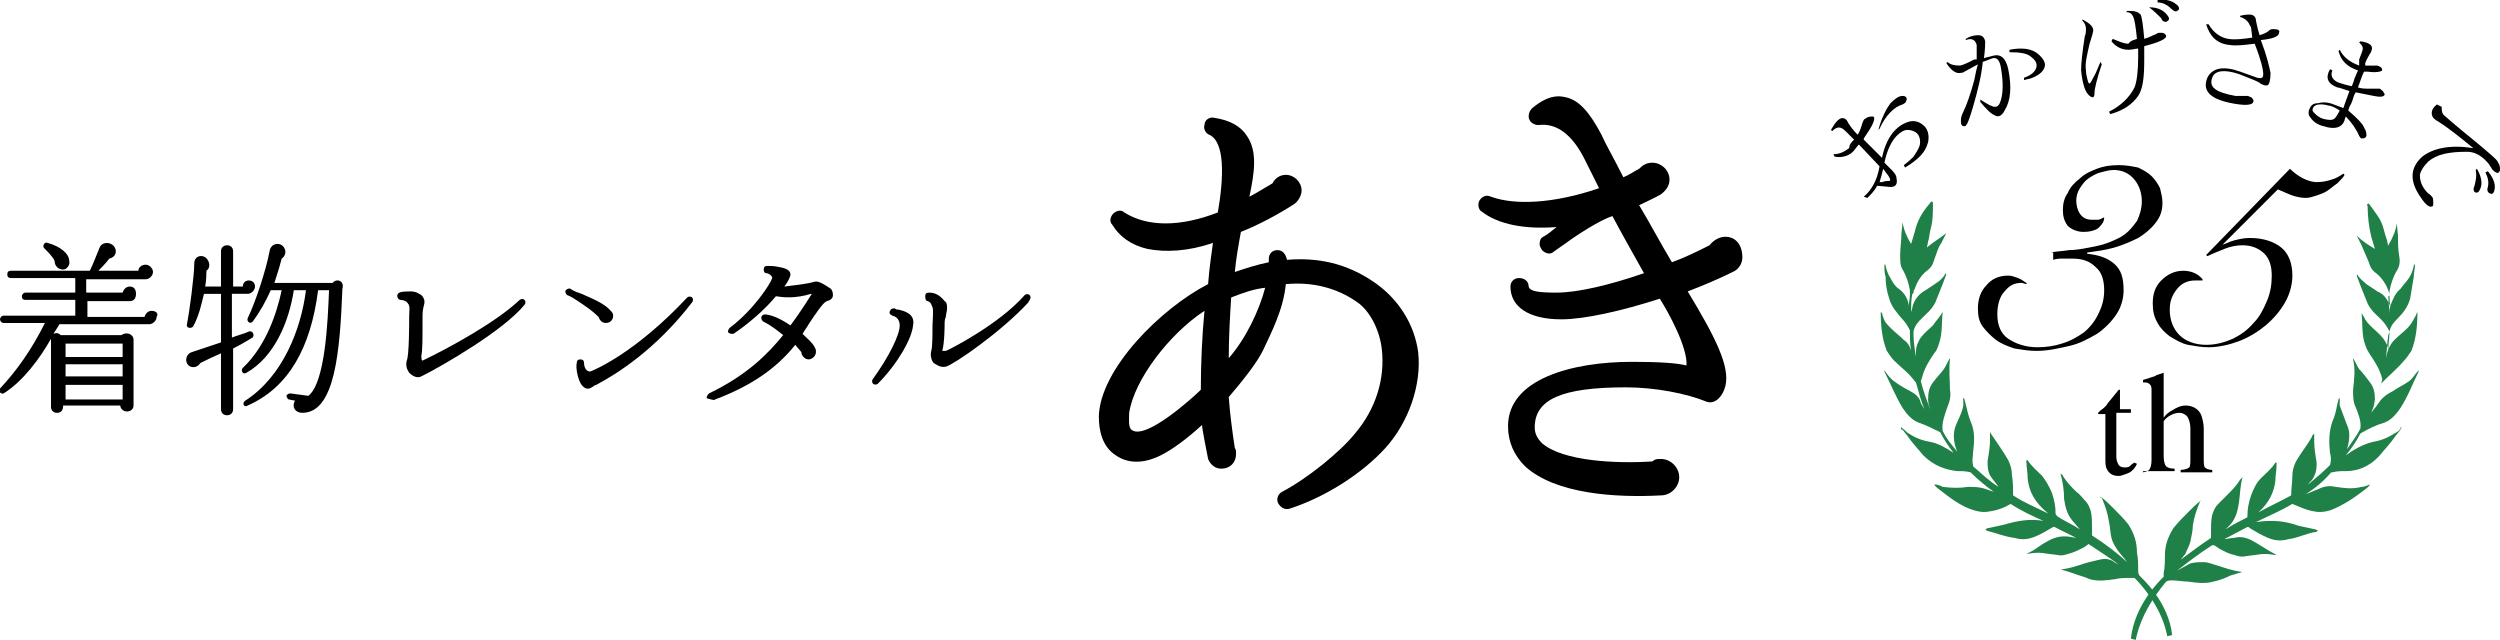 <?xml version="1.0" encoding="utf-8"?>
<!-- Generator: Adobe Illustrator 27.2.0, SVG Export Plug-In . SVG Version: 6.00 Build 0)  -->
<svg version="1.1" id="レイヤー_1" xmlns="http://www.w3.org/2000/svg" xmlns:xlink="http://www.w3.org/1999/xlink" x="0px"
	 y="0px" width="205.9px" height="52.7px" viewBox="0 0 205.9 52.7" style="enable-background:new 0 0 205.9 52.7;"
	 xml:space="preserve">
<style type="text/css">
	.st0{fill:#1F8048;}
</style>
<path class="st0" d="M157.3,32.2c-0.4-0.2-0.9-0.5-1.3-0.8c-0.3-0.2-0.6-0.6-0.8-0.9l0,0v0.1c0.5,1,0.9,2,1.5,3
	c0.4,0.6,0.8,1,1.3,1.2c0.6,0.2,1.2,0.5,1.8,0.8c0.3,0.6,0.7,1.2,1.1,1.7c-0.6-0.4-1.3-0.8-1.9-0.9c-0.6-0.1-1.2-0.3-1.8-0.7
	c-0.2-0.1-0.3-0.3-0.5-0.4c-0.1-0.1-0.1-0.2-0.1-0.1c-0.1,0.1,0,0.2,0.1,0.2l0.4,0.5c0.4,0.6,0.9,1.1,1.3,1.6
	c0.9,0.9,1.9,1.2,2.8,1.3c0.4,0,0.7,0,1.1,0.1c0.6,0.6,1.2,1.1,1.9,1.6l-0.6-0.2c-0.5-0.2-1-0.2-1.5-0.2c-0.7,0.1-1.3,0.1-2.1,0
	c-0.2-0.1-0.4-0.2-0.7-0.2c0.1,0.2,0.3,0.3,0.4,0.4c0.9,0.7,1.8,1.4,2.8,1.7c0.6,0.2,1,0.2,1.5,0.1c0.6-0.1,1.1-0.3,1.6-0.6
	c0.9,0.6,1.8,1,2.7,1.4c-1.1-0.2-2.2,0-3.2,0.3c-0.4,0.1-0.9,0.2-1.4,0.3l-0.2,0.1c0,0,0.1,0,0.1,0.1c0.8,0.2,1.5,0.5,2.3,0.6
	c0.7,0.2,1.2,0.1,1.7-0.1c0.5-0.2,1-0.5,1.5-0.8h0.1c0.6,0.3,1.2,0.6,1.8,0.9l-0.6-0.1c-0.7-0.1-1.3,0.1-1.8,0.4
	c-0.6,0.3-1.1,0.8-1.7,1l0,0h0.2c0.5-0.1,1-0.1,1.5,0l0.8,0.1c0.4,0.1,0.7,0,1-0.1c0.4-0.1,0.8-0.3,1.2-0.5l0.3-0.2l0.1-0.1
	c0.9,0.6,1.7,1.1,2.5,1.7c-0.2-0.1-0.4-0.2-0.5-0.3c-0.4-0.2-0.7-0.2-1.1-0.1c-0.4,0.1-0.9,0.2-1.2,0.3c-0.6,0.2-1.2,0.4-1.9,0.5
	h-0.1c0.4,0.1,0.7,0.2,1,0.3c0.5,0.2,1,0.3,1.4,0.5c0.7,0.2,1.4,0.1,2.1,0c0.4-0.1,0.8-0.1,1.3-0.1h0.3c0.3,0.3,2.2,2.2,2.7,4.8
	l0.4-0.1c-0.3-2.7-2.4-4.6-2.7-4.9c-0.1-0.2-0.1-0.3-0.1-0.5c0-0.5,0-0.9-0.1-1.4c0-0.8-0.2-1.5-0.7-2.3c-0.4-0.5-0.8-0.9-1.3-1.4
	c-0.3-0.3-0.6-0.6-1-0.9c0,0.1,0,0.1,0.1,0.1c0.3,0.7,0.5,1.3,0.6,2c0.1,0.4,0.1,0.9,0.2,1.3c0.1,0.4,0.3,0.7,0.5,1s0.5,0.6,0.8,1
	c-0.9-0.8-1.8-1.5-2.9-2.2c0-0.1,0-0.2,0-0.3v-0.4c0-0.4,0-0.9-0.1-1.3c-0.1-0.3-0.2-0.6-0.5-0.9c-0.2-0.2-0.4-0.5-0.7-0.7
	c-0.4-0.4-0.8-0.8-1.1-1.3c0-0.1-0.1-0.1-0.2-0.2l0,0c0.2,0.7,0.3,1.4,0.3,2.1c0.1,0.6,0.2,1.2,0.7,1.8l0.6,0.7
	c-0.6-0.4-1.3-0.7-1.9-1.1c0-0.1-0.1-0.1-0.1-0.2c0-0.6-0.1-1.1-0.3-1.7c-0.2-0.5-0.5-1-0.8-1.4c-0.4-0.4-0.9-0.8-1.2-1.3
	c0,0,0,0-0.1,0v0.2c0,0.4,0.1,0.8,0.1,1.3c0.1,1.1,0.6,2,1.7,2.9l0,0c-1-0.5-2-0.9-2.9-1.5c0-0.6,0-1.1-0.1-1.7
	c0-0.4-0.1-0.8-0.3-1.2c-0.4-0.7-0.9-1.4-1.3-2c-0.1-0.1-0.1-0.2-0.2-0.3c0,0.2,0,0.4,0,0.6c0,0.6-0.1,1.2-0.2,1.8
	c0,0.4,0,0.9,0.3,1.3c0.2,0.3,0.4,0.5,0.6,0.8c-0.8-0.5-1.4-1.1-2.1-1.7v-0.1c-0.1-0.4,0-0.7,0-1c0.1-0.9,0.2-1.7-0.2-2.6
	c-0.2-0.5-0.3-1-0.4-1.4l-0.1-0.4c0,0,0-0.1-0.1-0.1s0,0.1,0,0.1c0,0.2,0,0.3,0,0.5c-0.1,0.6-0.4,1.1-0.6,1.6
	c-0.3,0.7-0.2,1.5,0.1,2.2c-0.5-0.6-0.9-1.1-1.2-1.7c-0.1-0.7,0.2-1.4,0.4-2c0.2-0.5,0.3-0.9,0.2-1.4c0-0.8-0.1-1.7,0-2.5v-0.1l0,0
	c-0.2,0.3-0.3,0.6-0.5,0.9c-0.3,0.4-0.6,0.7-0.9,1.1c-0.3,0.4-0.4,0.8-0.4,1.4c0,0.3,0.1,0.6,0.2,0.9c-0.3-0.8-0.6-1.6-0.8-2.4
	l0.1-0.3c0.2-0.8,0.6-1.4,1-2c0.2-0.2,0.3-0.5,0.4-0.8c0.3-0.9,0.2-1.7,0.3-2.6c-0.1,0.1-0.1,0.2-0.2,0.3c-0.2,0.3-0.4,0.5-0.6,0.8
	c-0.3,0.3-0.7,0.6-1,1c-0.2,0.3-0.4,0.7-0.4,1.2v0.4c-0.1-0.6-0.2-1.3-0.2-1.8l0,0v-0.3c0.1-0.5,0.4-0.8,0.7-1.1
	c0.4-0.4,0.8-0.7,1.1-1.3c0.2-0.5,0.4-1,0.6-1.5l0.3-0.8l-0.1-0.1v0.1c-0.2,0.3-0.4,0.5-0.7,0.7s-0.6,0.4-0.9,0.6
	c-0.4,0.2-0.8,0.6-1,1.1c-0.1,0.2-0.1,0.5-0.2,0.7c0-0.5,0-1,0.1-1.5c0.1,0,0.1-0.1,0.1-0.1c0-0.1,0-0.2,0.1-0.3
	c0.2-0.6,0.5-1.1,1-1.5c0.3-0.2,0.5-0.5,0.6-0.9c0.2-0.5,0.3-1,0.6-1.4l0.4-0.8l0,0c-0.5,0.4-1,0.7-1.5,1.1l-0.1,0.1l0.1-0.5
	c0.1-0.3,0.1-0.6,0.2-1c0.2-0.7,0.2-1.4,0.2-2.1c0-0.1,0-0.2-0.1-0.2s-0.1,0.1-0.2,0.2c-0.6,0.7-1,1.4-1.2,2.3
	c-0.1,0.3-0.2,0.7-0.3,1l0,0c-0.3-0.5-0.6-1.1-0.7-1.8l0,0l-0.1,1c0,0.6-0.1,1.1-0.1,1.7c0,0.5,0,0.9,0.2,1.2
	c0.3,0.5,0.5,1.1,0.6,1.7c0,0.1,0,0.2,0,0.3v0.1c0,0.3-0.1,0.7-0.1,1v-0.2c-0.1-0.6-0.4-1-0.8-1.3c-0.3-0.2-0.5-0.5-0.7-0.9
	c-0.2-0.3-0.3-0.6-0.4-1v-0.1h-0.1c0,0.3,0,0.7,0.1,1c0,0.6,0.1,1.2,0.3,1.8c0.2,0.7,0.6,1.1,1,1.6c0.3,0.3,0.5,0.6,0.7,1
	c0,0.5,0,1.1,0.1,1.7c-0.1-0.4-0.3-0.7-0.6-0.9c-0.4-0.4-0.7-0.6-1.1-1c-0.3-0.3-0.5-0.5-0.6-0.9c-0.1-0.1,0-0.3-0.2-0.4
	c0,1.1,0.1,2.2,0.5,3.2c0.2,0.3,0.4,0.6,0.6,0.8c0.6,0.6,1.2,1,1.7,1.7l0.1,0.1c0.2,0.7,0.4,1.5,0.7,2.2l-0.3-0.5
	C158.1,32.7,157.7,32.4,157.3,32.2z"/>
<path class="st0" d="M180.4,44.6c0.1-0.5,0.2-0.9,0.2-1.3c0.1-0.7,0.3-1.3,0.6-2c0,0,0-0.1,0.1-0.1c-0.4,0.3-0.7,0.6-1,0.9
	c-0.4,0.4-0.9,0.9-1.3,1.4c-0.5,0.8-0.7,1.5-0.7,2.3c0,0.5,0,0.9-0.1,1.4v0.3c-0.3,0.3-2.4,2.3-2.7,5.1l0.4,0.1
	c0.5-2.5,2.2-4.4,2.5-4.8c0.2-0.1,0.3-0.1,0.5-0.1c0.4,0,0.9,0.1,1.3,0.1c0.7,0.1,1.4,0.2,2.1,0c0.5-0.1,1-0.3,1.4-0.5
	c0.3-0.1,0.7-0.2,1-0.3c-0.1,0-0.1,0-0.1,0c-0.7-0.1-1.3-0.3-1.9-0.5c-0.4-0.1-0.8-0.3-1.2-0.3s-0.7,0-1.1,0.1
	c-0.4,0.2-0.7,0.4-1.1,0.6c0.9-0.7,1.8-1.4,2.9-2.1c0.1,0,0.2,0,0.3,0.1l0.3,0.2c0.4,0.2,0.7,0.4,1.2,0.5c0.3,0.1,0.6,0.2,1,0.1
	l0.8-0.1c0.5-0.1,1-0.1,1.5,0h0.2l0,0c-0.6-0.3-1.2-0.7-1.7-1s-1.1-0.6-1.8-0.4c-0.3,0-0.6,0.1-0.8,0.1c0.6-0.3,1.3-0.7,1.9-1
	c0.1,0,0.1,0,0.2,0.1c0.5,0.3,1,0.6,1.5,0.8s1,0.3,1.7,0.1c0.8-0.1,1.5-0.5,2.3-0.6c0,0,0,0,0.1-0.1l-0.2-0.1
	c-0.5-0.1-0.9-0.2-1.4-0.3c-1.1-0.4-2.2-0.5-3.5-0.3l0,0c1-0.5,2-0.9,3-1.5c0.5,0.2,1.1,0.5,1.7,0.6c0.4,0.1,0.9,0.1,1.5-0.1
	c1-0.4,1.9-1,2.8-1.7c0.1-0.1,0.3-0.2,0.4-0.4c-0.3,0.1-0.5,0.2-0.7,0.2c-0.8,0.2-1.4,0.1-2.1,0c-0.5-0.1-0.9-0.1-1.5,0.2
	c-0.3,0.1-0.7,0.3-1,0.4c0.8-0.5,1.5-1.1,2.1-1.8h0.1c0.4-0.1,0.7-0.1,1.1-0.1c0.9,0,1.9-0.3,2.8-1.3c0.4-0.5,0.9-1,1.3-1.6l0.4-0.5
	c0-0.1,0.1-0.2,0.1-0.2c-0.1-0.1-0.1,0.1-0.1,0.1c-0.1,0.2-0.3,0.3-0.5,0.4c-0.6,0.4-1.2,0.6-1.8,0.7c-0.8,0.2-1.5,0.6-2.2,1.1
	c0.5-0.6,0.9-1.2,1.2-1.8c0.7-0.4,1.3-0.7,2-0.9c0.5-0.2,0.9-0.6,1.3-1.2c0.6-0.9,1-2,1.5-3v-0.1l0,0c-0.3,0.3-0.5,0.7-0.8,0.9
	c-0.4,0.3-0.9,0.5-1.3,0.8c-0.4,0.2-0.9,0.5-1.2,1c-0.2,0.3-0.4,0.5-0.6,0.8c0.3-0.8,0.6-1.6,0.8-2.4l0.2-0.2
	c0.6-0.6,1.2-1.1,1.7-1.7c0.2-0.2,0.4-0.5,0.6-0.8c0.4-1,0.5-2.1,0.5-3.2c-0.1,0.1-0.1,0.3-0.2,0.4c-0.2,0.4-0.4,0.7-0.6,0.9
	c-0.4,0.4-0.7,0.6-1.1,1c-0.3,0.3-0.5,0.7-0.6,1.1l-0.1,0.4c0.1-0.6,0.1-1.3,0.2-1.9l0,0l0.1-0.3c0.1-0.5,0.4-0.8,0.7-1.1
	c0.4-0.4,0.8-0.9,1-1.6c0.1-0.6,0.2-1.2,0.3-1.8c0-0.3,0.1-0.7,0.1-1h-0.1v0.1c-0.1,0.4-0.2,0.7-0.4,1s-0.5,0.6-0.7,0.9
	c-0.4,0.3-0.6,0.8-0.8,1.3c-0.1,0.3-0.1,0.5-0.1,0.8c0-0.5-0.1-1.1-0.1-1.5c0.1,0,0.1-0.1,0.1-0.1c0-0.1,0-0.2,0-0.3
	c0.1-0.6,0.3-1.2,0.6-1.7c0.2-0.3,0.3-0.7,0.2-1.2c-0.1-0.6-0.1-1.1-0.1-1.7l-0.1-1l0,0c-0.1,0.7-0.4,1.3-0.7,1.8v0.1l-0.1-0.5
	c-0.1-0.3-0.2-0.6-0.3-1c-0.2-0.8-0.7-1.3-1.1-1.9c-0.1-0.1-0.1-0.2-0.2-0.1c-0.1,0,0,0.2,0,0.2c0,0.8,0.1,1.7,0.3,2.5l0.3,1l0,0
	c-0.5-0.3-1-0.6-1.5-1.1l0,0l0.4,0.8c0.2,0.5,0.4,0.9,0.6,1.4c0.1,0.4,0.3,0.7,0.6,0.9c0.5,0.4,0.8,0.9,1,1.4c0,0.1,0.1,0.2,0.1,0.3
	v0.1c0,0.3,0,0.7,0.1,1l-0.1-0.2c-0.2-0.5-0.5-0.9-1-1.1c-0.3-0.2-0.6-0.4-0.9-0.6c-0.2-0.2-0.5-0.4-0.7-0.7v-0.1l-0.1,0.1l0.3,0.8
	c0.2,0.5,0.4,1,0.6,1.5c0.3,0.6,0.7,0.9,1.1,1.3c0.3,0.3,0.5,0.6,0.7,1c0,0.5-0.1,1.1-0.1,1.6c0-0.4-0.2-0.7-0.4-1
	c-0.3-0.4-0.7-0.7-1-1c-0.2-0.2-0.5-0.5-0.6-0.8c-0.1-0.1-0.1-0.2-0.2-0.3c0.1,0.9,0,1.8,0.3,2.6c0.1,0.3,0.2,0.5,0.4,0.8
	c0.4,0.6,0.8,1.2,1,2v0.1c-0.2,0.7-0.4,1.4-0.7,2.1l0.1-0.5c0-0.6-0.1-1-0.4-1.4c-0.3-0.4-0.6-0.8-0.9-1.1c-0.2-0.3-0.3-0.6-0.5-0.9
	l0,0v0.1c0.2,0.8,0.1,1.6,0,2.5c0,0.5,0,1,0.2,1.4c0.2,0.5,0.5,1.2,0.4,1.8c-0.3,0.6-0.7,1.1-1.1,1.7c0.2-0.7,0.3-1.4,0-2
	c-0.2-0.5-0.4-1.1-0.6-1.6c0-0.2,0-0.3,0-0.5c0-0.1,0-0.1,0-0.1c-0.1,0-0.1,0.1-0.1,0.1l-0.1,0.4c-0.1,0.5-0.2,1-0.4,1.4
	c-0.3,0.9-0.3,1.7-0.2,2.6c0.1,0.3,0.1,0.7,0,1c-0.6,0.6-1.2,1.1-1.8,1.6c0.1-0.2,0.3-0.3,0.4-0.5c0.3-0.5,0.3-0.9,0.3-1.3
	c-0.1-0.6-0.2-1.2-0.2-1.8c0-0.2,0-0.4,0-0.6c-0.1,0.1-0.2,0.2-0.2,0.3c-0.4,0.7-0.9,1.3-1.3,2c-0.2,0.4-0.3,0.8-0.3,1.2
	c0,0.5-0.1,1.1-0.1,1.6c-0.9,0.5-1.8,0.9-2.7,1.4c0.9-0.8,1.3-1.7,1.4-2.6c0-0.4,0.1-0.9,0.1-1.3v-0.2h-0.1
	c-0.3,0.5-0.8,0.9-1.2,1.3c-0.4,0.4-0.6,0.9-0.8,1.4c-0.2,0.6-0.3,1.1-0.3,1.7v0.1c-0.6,0.3-1.2,0.6-1.8,1l0.4-0.4
	c0.5-0.6,0.6-1.2,0.7-1.8c0.1-0.7,0.1-1.4,0.3-2.1l0,0c-0.1,0.1-0.1,0.1-0.2,0.2c-0.3,0.5-0.7,0.9-1.1,1.3c-0.2,0.2-0.4,0.4-0.7,0.7
	s-0.4,0.6-0.5,0.9c-0.1,0.4-0.1,0.9-0.1,1.3v0.4v0.2c-0.9,0.6-1.7,1.2-2.5,1.8l0.4-0.5C180.1,45.3,180.3,45,180.4,44.6z"/>
<path d="M168.9,20.8c0.4-0.1,0.9-0.1,1.5-0.2c0.5,0,1.1-0.1,1.6-0.2s1.1-0.2,1.6-0.4c0.5-0.2,1-0.4,1.4-0.7c0.4-0.3,0.7-0.7,1-1.1
	c0.2-0.4,0.4-1,0.4-1.6c0-0.7-0.2-1.3-0.6-1.8c-0.4-0.5-1-0.8-1.7-0.8c-0.4,0-0.7,0.1-1.1,0.2c-0.4,0.1-0.7,0.3-1,0.5
	s-0.5,0.5-0.7,0.8s-0.3,0.7-0.3,1c0,0.4,0.1,0.8,0.3,1.1c0.2,0.3,0.5,0.5,1,0.5c0.2,0,0.4,0,0.5,0s0.3-0.1,0.5-0.2
	c0,0.4-0.2,0.6-0.5,0.9c-0.3,0.2-0.7,0.3-1.2,0.3s-1-0.2-1.3-0.5c-0.3-0.4-0.4-0.8-0.4-1.3s0.1-1,0.4-1.4c0.2-0.5,0.6-0.9,1-1.2
	c0.4-0.4,0.9-0.6,1.4-0.8s1.1-0.3,1.8-0.3c0.6,0,1.1,0.1,1.6,0.2c0.4,0.2,0.8,0.4,1.1,0.7s0.5,0.6,0.7,1c0.1,0.4,0.2,0.8,0.2,1.2
	c0,0.7-0.2,1.2-0.6,1.7c-0.4,0.5-0.9,0.9-1.4,1.2c-0.6,0.3-1.3,0.6-2,0.8c-0.7,0.2-1.5,0.3-2.2,0.4v0.1c0.9,0.1,1.6,0.3,2.2,0.8
	c0.6,0.5,0.8,1.2,0.8,2.2c0,0.7-0.2,1.4-0.6,2c-0.4,0.6-1,1.2-1.6,1.6c-0.7,0.4-1.4,0.8-2.3,1c-0.9,0.2-1.7,0.4-2.7,0.4
	c-0.6,0-1.2-0.1-1.8-0.2c-0.6-0.2-1.1-0.4-1.5-0.7c-0.4-0.3-0.8-0.7-1.1-1.1s-0.4-0.9-0.4-1.5c0-0.7,0.2-1.4,0.7-1.9
	c0.4-0.5,1-0.8,1.8-0.8c0.3,0,0.5,0.1,0.8,0.2s0.5,0.3,0.7,0.4v0.1c-0.1,0-0.3-0.1-0.4-0.1c-0.6,0-1,0.2-1.4,0.7
	c-0.4,0.4-0.6,1.1-0.6,1.9c0,0.9,0.3,1.6,0.9,2c0.6,0.4,1.4,0.7,2.4,0.7c0.7,0,1.4-0.1,2-0.3c0.7-0.2,1.2-0.5,1.8-0.9
	c0.5-0.4,0.9-0.9,1.2-1.5s0.5-1.2,0.5-2s-0.2-1.5-0.7-1.9c-0.5-0.5-1.1-0.7-1.9-0.7c-0.3,0-0.5,0-0.8,0s-0.5,0-0.8,0.1v-0.6
	C169.1,20.8,168.9,20.8,168.9,20.8z"/>
<path d="M175.5,33.6V34h-1.2v3.4c0,0.3,0,0.5,0.1,0.7c0.1,0.3,0.3,0.4,0.6,0.4c0.1,0,0.3,0,0.4-0.1c0.1-0.1,0.2-0.2,0.4-0.3l0.2,0.1
	l-0.1,0.2c-0.2,0.3-0.4,0.5-0.7,0.6s-0.5,0.2-0.7,0.2c-0.5,0-0.8-0.2-1-0.6c-0.1-0.2-0.1-0.5-0.1-0.9v-3.6h-0.6l0,0l0,0V34
	c0,0,0.1-0.1,0.2-0.2c0.3-0.2,0.5-0.4,0.6-0.6c0.1-0.1,0.4-0.5,0.9-1.1c0.1,0,0.1,0,0.1,0s0,0,0,0.1v1.5h0.9L175.5,33.6L175.5,33.6z
	"/>
<path d="M176.4,38.9c0.3,0,0.5-0.1,0.6-0.2c0.1-0.1,0.2-0.4,0.2-0.8v-5.7c0-0.2,0-0.4-0.1-0.5s-0.2-0.2-0.4-0.2h-0.1h-0.1v-0.2
	c0.2-0.1,0.4-0.1,0.6-0.2c0.3-0.1,0.4-0.1,0.5-0.2l0.6-0.2l0,0v3.7c0.2-0.3,0.5-0.5,0.7-0.6c0.3-0.2,0.7-0.4,1.1-0.4
	c0.6,0,1.1,0.3,1.3,0.8c0.1,0.3,0.2,0.7,0.2,1.1v2.4c0,0.4,0,0.7,0.1,0.8s0.3,0.2,0.6,0.2v0.2h-2.6v-0.2c0.3,0,0.6-0.1,0.7-0.2
	c0.1-0.1,0.1-0.4,0.1-0.8v-2.4c0-0.4-0.1-0.7-0.2-0.9c-0.1-0.2-0.4-0.4-0.7-0.4s-0.6,0.1-0.9,0.3s-0.4,0.4-0.4,0.4v2.9
	c0,0.4,0.1,0.7,0.2,0.8c0.1,0.1,0.3,0.2,0.7,0.2v0.2h-2.6v0.1C176.5,38.9,176.4,38.9,176.4,38.9z"/>
<path d="M152.7,11.5l-0.7-0.7c-0.4-0.4-0.7-0.4-1.1,0l-0.1-0.1c0.5-0.9,0.9-1.2,1.3-0.8c0,0.1,0.1,0.1,0.1,0.2
	c0.2,0.3,0.4,0.6,0.8,1c0.2-0.3,0.3-0.7,0.4-1c0.1-0.2,0.1-0.3,0.2-0.3c0.1-0.1,0.3-0.2,0.5-0.2c0.1,0,0.1,0,0.2,0
	c0.2,0.2-0.1,0.8-0.8,1.8v0.1L155,13c0.2-1,0.6-1.8,1.1-2.3c0.4-0.4,0.8-0.6,1.2-0.7c0.5-0.1,0.9,0.1,1.2,0.4
	c0.3,0.3,0.4,0.8,0.3,1.3c-0.1,0.4-0.3,0.8-0.7,1.2c-0.3,0.3-0.7,0.6-1.2,0.9l-0.1-0.2c0.4-0.3,0.6-0.5,0.8-0.7
	c0.2-0.3,0.4-0.6,0.5-0.9c0.1-0.4,0-0.8-0.2-1s-0.5-0.3-0.8-0.3s-0.6,0.2-0.9,0.5c-0.4,0.4-0.8,1.2-1,2.2l0.6,0.6
	c0.3,0.3,0.4,0.5,0.4,0.7c0.1,0.5-0.1,0.7-0.5,0.7l-1.1-0.1c-0.2,0.4-0.5,0.7-0.8,1l-0.3-0.1c0.6-0.5,1.1-1.3,1.3-2.5l-1.7-1.8
	c-0.2,0.2-0.3,0.4-0.5,0.6c-0.4,0.4-1,0.5-1.5,0.4l-0.1-0.2c0.5,0,0.9-0.2,1.3-0.5C152.3,11.9,152.5,11.7,152.7,11.5z M155,15
	c0.3-0.1,0.4-0.1,0.6-0.1c0.1,0,0.1-0.1,0-0.3s-0.3-0.4-0.5-0.7c-0.1,0.4-0.2,0.8-0.3,1.1H155z M154.7,10.7c0.3-1.1,0.7-1.8,1-2.2
	c0.4-0.4,0.7-0.6,1-0.6s0.4,0.2,0.3,0.4c0,0.1-0.1,0.2-0.3,0.3c-0.7,0.2-1.4,0.9-1.9,2L154.7,10.7z"/>
<path d="M162.8,4.9c0-0.5,0-0.9,0-1.2c-0.1-0.4-0.4-0.6-0.9-0.4V3.2c0.3-0.2,0.7-0.3,1-0.3s0.5,0.1,0.6,0.5c0,0.2,0,0.6-0.1,1.4
	c0.2-0.1,0.4-0.1,0.7-0.2c0.7-0.2,1.1,0.2,1.3,1.1c0.3,1.5,0.2,2.6-0.3,3.4c-0.2,0.4-0.5,0.6-0.8,0.4c-0.3-0.1-0.7-0.5-1.2-1.1V8.2
	c0.6,0.4,1,0.6,1.2,0.6s0.3-0.1,0.4-0.3c0.3-0.7,0.3-1.7,0.1-2.9c-0.1-0.6-0.3-0.9-0.7-0.8c-0.3,0.1-0.5,0.2-0.8,0.3
	c-0.1,1.1-0.4,2.3-0.8,3.7c-0.3,1-0.5,1.6-0.7,1.6s-0.3-0.1-0.3-0.4c0-0.2,0-0.4,0.2-0.8c0.3-0.6,0.6-1.5,0.9-2.6
	c0.1-0.5,0.2-1,0.3-1.3c-0.4,0.2-0.7,0.4-1.1,0.6C161.7,6,161.5,6,161.5,6c-0.4,0.1-0.8-0.2-1.2-0.8l0.1-0.1c0.2,0.2,0.5,0.3,1,0.3
	c0.1,0,0.4-0.1,0.8-0.3l0.4-0.2H162.8z M166.7,6.4c0.6-0.2,0.9-0.5,1-0.8s0-0.6-0.4-0.9c-0.3-0.3-0.9-0.4-1.8-0.4V4.1
	c1-0.2,1.8-0.1,2.3,0.3s0.7,0.8,0.6,1.1c-0.1,0.4-0.5,0.7-1,0.9c-0.2,0.1-0.4,0.1-0.7,0.2L166.7,6.4z"/>
<path d="M173,5.1l0.1,0.2c-0.4,1.2-0.6,2-0.6,2.4c0,0.4-0.2,0.4-0.5,0.1c-0.3-0.3-0.5-1-0.6-2c0-0.6,0.1-1.5,0.3-2.8
	c0.1-0.2,0.1-0.5,0.1-0.6c0-0.3-0.1-0.5-0.3-0.7V1.6c0.6,0.3,0.9,0.6,0.9,0.9c0,0.1-0.1,0.5-0.3,1.1c-0.2,0.9-0.4,1.6-0.3,2.2
	c0,0.3,0.1,0.7,0.2,1c0.1,0.2,0.2,0,0.4-0.4C172.7,5.9,172.8,5.5,173,5.1z M176,3.2c-0.1-1-0.2-1.6-0.3-1.8S175.5,1,175.1,1l0.1-0.1
	c0,0,0.1,0,0.2,0c0.5,0,0.7,0.1,0.9,0.3c0.1,0.2,0.2,0.8,0.3,2c0.4-0.1,0.7-0.3,1-0.4c0.1-0.1,0.2-0.1,0.3-0.1c0.2,0,0.3,0,0.4,0.1
	c0.1,0.1,0.1,0.1,0.1,0.2c0,0.2-0.6,0.5-1.8,0.8v0.1c0,0.2,0,0.6,0,1.1c0,1.3-0.1,2.3-0.5,2.9c-0.5,0.7-1.2,1.2-2.3,1.5l-0.1-0.2
	c1-0.5,1.7-1.2,2.1-2c0.2-0.5,0.3-1.4,0.3-2.5c0-0.3,0-0.6,0-0.7c-0.2,0-0.5,0.1-0.8,0.1c-0.5,0-1-0.2-1.4-0.7l0.1-0.2
	c0.5,0.2,0.9,0.4,1.3,0.4C175.5,3.3,175.8,3.3,176,3.2z M177,0.6c0.8,0,1.3,0.3,1.6,0.8c0.1,0.2,0,0.3-0.2,0.4c-0.1,0-0.3,0-0.4-0.3
	C177.7,1.2,177.4,0.9,177,0.6L177,0.6z M177.7,0c0.8-0.1,1.3,0.1,1.7,0.5c0.1,0.2,0.1,0.3-0.1,0.4c-0.1,0.1-0.3,0-0.5-0.2
	c-0.3-0.3-0.7-0.5-1.1-0.5L177.7,0z"/>
<path d="M185.4,2.3c0-0.1-0.1-0.2-0.1-0.2c-0.1-0.3-0.4-0.6-0.8-0.7V1.3c0.4-0.1,0.6-0.1,0.8-0.1c0.3,0,0.5,0.2,0.5,0.5
	c0.1,0.5,0.2,0.9,0.3,1.2c0.3-0.1,0.6-0.2,0.8-0.4c0.1-0.1,0.2-0.1,0.4-0.1c0.3,0,0.5,0.1,0.4,0.3c0,0.3-0.5,0.5-1.5,0.6
	c0.5,1.3,0.7,2.2,0.8,2.7c0,0.6-0.1,0.9-0.2,1c-0.2,0.1-0.4,0-0.6-0.1c-0.2-0.2-0.8-0.4-1.8-0.8c-1.2-0.4-2-0.3-2.2,0.3
	c-0.3,0.8,0.3,1.2,1.9,1.5c0.2,0,0.5,0,0.7,0c0.1,0,0.2,0,0.3,0s0.2,0.1,0.3,0.1c0.1,0.1,0.2,0.2,0.2,0.3c0,0.3-0.4,0.4-1.2,0.3
	c-2.2-0.3-3.1-1-2.6-2.2c0.4-0.8,1.3-1,2.7-0.5c0.3,0.1,0.8,0.3,1.4,0.5c0.4,0.1,0.5,0,0.5-0.3c0-0.4-0.2-1.2-0.7-2.5
	c-0.8,0.1-1.5,0.2-2.1,0.1c-1-0.1-1.6-0.7-1.9-1.7h0.2c0.4,0.7,1,1.1,1.6,1.2s1.3,0,2-0.1L185.4,2.3z"/>
<path d="M194.3,4.9c0.2-0.5,0.3-0.8,0.3-0.9c0-0.2-0.1-0.3-0.3-0.5l0.1-0.1c0.8,0.1,1.1,0.4,0.9,0.8c0,0,0,0.1-0.1,0.2
	c-0.1,0.2-0.3,0.5-0.4,0.8v0.1v0.1c0.2,0,0.4,0,0.6,0c0.2,0,0.3,0,0.4,0c0.3,0.1,0.4,0.2,0.4,0.4c-0.1,0.1-0.5,0.2-1.2,0.1
	c-0.1,0-0.2,0-0.3,0c-0.2,0.4-0.3,0.8-0.5,1.3c0.3,0.1,0.6,0.1,0.7,0.1s0.4,0,0.8,0c0.1,0,0.2,0,0.3,0c0.1,0.1,0.3,0.2,0.3,0.3
	c0.1,0.1,0.1,0.2,0.1,0.2C196.3,8,196,8,195.5,7.9s-1-0.2-1.5-0.3c0,0,0,0.1-0.1,0.2c-0.1,0.3-0.2,0.7-0.4,1l-0.1,0.3
	c0.7,0.6,1.2,1.1,1.3,1.4c0.2,0.3,0.2,0.5,0.2,0.7c-0.1,0.2-0.2,0.2-0.4,0.2c-0.1,0-0.1-0.1-0.2-0.2c-0.2-0.5-0.6-1.1-1.1-1.6
	c-0.1,0.2-0.1,0.3-0.1,0.3c-0.2,0.6-0.8,0.8-1.7,0.5c-0.5-0.1-0.9-0.4-1.1-0.7c-0.2-0.2-0.2-0.5-0.1-0.7c0.1-0.3,0.3-0.5,0.7-0.5
	c0.4-0.1,0.8-0.1,1.3,0.1c0.3,0.1,0.5,0.2,0.8,0.3l0,0l0.1-0.3l0.4-1.1c-0.6-0.2-0.9-0.3-1-0.3c-0.8-0.3-1-0.8-0.6-1.5l0.2,0.1
	c-0.2,0.4,0,0.8,0.5,1c0.3,0.1,0.6,0.2,1.1,0.3c0.1-0.3,0.2-0.5,0.2-0.6l0.3-0.7c-0.9-0.3-1.4-0.8-1.6-1.6l0.1-0.1
	c0.3,0.6,0.8,1,1.6,1.3L194.3,4.9L194.3,4.9z M192.7,9.1c-0.3-0.2-0.7-0.4-0.9-0.4c-0.7-0.2-1.2-0.1-1.3,0.2c-0.1,0.2,0,0.3,0.1,0.4
	c0.2,0.2,0.4,0.4,0.8,0.5c0.4,0.1,0.7,0.1,0.8,0C192.3,9.8,192.5,9.5,192.7,9.1z"/>
<path d="M201.1,8.8c0,0.3,0,0.5,0.2,0.7c0.1,0.1,0.9,0.8,2.5,2.1c1.2,1,1.8,1.5,1.9,1.7c0.1,0.2,0.2,0.3,0.2,0.6
	c0,0.1,0,0.2-0.1,0.3s-0.3,0-0.5-0.2c-0.1-0.1-0.1-0.2-0.2-0.3c-0.1-0.2-0.3-0.4-0.4-0.5c-0.4-0.4-0.9-0.7-1.5-0.7
	c-1.5,0-2.5,0.2-3.2,0.8c-0.4,0.4-0.6,0.7-0.7,1.1c0,0.4,0.1,0.8,0.4,1.2c0.1,0.1,0.2,0.3,0.4,0.4c0.1,0.1,0.2,0.2,0.2,0.2
	c0.1,0.1,0.1,0.3,0.1,0.5s0,0.3-0.1,0.3c-0.2,0.1-0.5-0.1-0.9-0.7c-1-1.4-0.9-2.5,0.1-3.4c0.9-0.7,2.3-1,4.2-0.7
	c-1.1-0.9-2.1-1.7-2.9-2.2c-0.2-0.1-0.3-0.2-0.4-0.3c-0.2-0.3-0.2-0.7,0.3-1.1L201.1,8.8z M204,13.9c0.4,0.7,0.5,1.3,0.2,1.8
	c-0.1,0.2-0.3,0.2-0.4,0.1c-0.1-0.1-0.1-0.3,0-0.5c0.1-0.4,0.2-0.8,0.1-1.3L204,13.9z M204.9,14.1c0.5,0.6,0.7,1.2,0.5,1.7
	c-0.1,0.2-0.2,0.2-0.4,0.1c-0.1-0.1-0.2-0.2-0.1-0.5c0.1-0.4,0-0.8-0.2-1.2L204.9,14.1z"/>
<g>
	<path d="M188.6,13.9c0.3,0.3,0.7,0.6,1.1,0.8c0.4,0.2,0.8,0.3,1.1,0.3c0.5,0,0.9-0.1,1.2-0.2c0.4-0.1,0.7-0.3,1-0.5l0.1,0.1
		c-0.1,0.2-0.3,0.4-0.6,0.7c-0.3,0.2-0.5,0.4-0.8,0.6s-0.6,0.3-0.9,0.4c-0.3,0.1-0.6,0.2-0.9,0.2c-0.4,0-0.8-0.1-1.1-0.2
		s-0.7-0.3-1.2-0.5l-4.7,4.7v-0.1c0.4-0.1,0.7-0.3,1.1-0.4c0.4-0.1,0.8-0.2,1.3-0.2c1.1,0,2,0.3,2.6,0.8s0.9,1.3,0.9,2.3
		c0,0.7-0.2,1.5-0.6,2.2c-0.4,0.7-0.9,1.3-1.6,1.9c-0.6,0.5-1.4,1-2.2,1.3s-1.7,0.5-2.5,0.5c-0.6,0-1.1-0.1-1.7-0.2
		c-0.5-0.1-1-0.4-1.5-0.7c-0.4-0.3-0.8-0.7-1-1.1c-0.3-0.5-0.4-1-0.4-1.6c0-0.8,0.2-1.4,0.7-1.9s1.1-0.8,1.8-0.8
		c0.6,0,1.2,0.2,1.6,0.7v0.1c-0.1,0-0.2,0-0.3,0s-0.2,0-0.3,0c-0.6,0-1.1,0.2-1.5,0.7s-0.6,1-0.6,1.7c0,0.9,0.3,1.6,0.8,2.1
		s1.3,0.8,2.2,0.8c0.8,0,1.5-0.2,2.2-0.5c0.6-0.3,1.2-0.7,1.7-1.3c0.5-0.5,0.8-1.1,1.1-1.8c0.3-0.7,0.4-1.4,0.4-2.1
		c0-0.8-0.2-1.4-0.6-1.8c-0.4-0.4-1-0.7-1.8-0.7c-0.5,0-1,0.1-1.5,0.3c-0.5,0.2-1,0.4-1.4,0.6l-0.1-0.1L188.6,13.9z"/>
</g>
<g>
	<path d="M20.5,27.3c-0.4,0.2-0.9,0.3-1.4,0.5v-3.6h1.3c0.3,0,0.6-0.3,0.6-0.6c0-0.3-0.2-0.5-0.5-0.5S20,23.3,20,23.6h-0.8v-2.9
		c0-0.3-0.2-0.5-0.5-0.5s-0.5,0.2-0.5,0.5v2.9h-1.3c0.1-0.6,0.1-1,0.1-1.3c0.3-0.2,0.3-0.6,0.1-0.9C16.8,20.9,16,21,16,21.7
		c0,1-0.4,4-0.6,5c-0.1,0.3,0.3,0.4,0.5,0.2c0.5-0.9,0.7-1.9,0.9-2.7h1.4v4c-0.6,0.2-1.8,0.6-2.4,0.8c-0.6,0.2-0.6,1-0.1,1.2
		c0.3,0.1,0.6,0,0.8-0.3c0.4-0.2,1-0.5,1.7-0.8v4.6c0,0.3,0.2,0.5,0.5,0.5s0.5-0.2,0.5-0.5v-5c0.6-0.3,1.1-0.6,1.6-0.9
		C21,27.6,20.8,27.2,20.5,27.3z"/>
	<path d="M27.4,23.3h-4.8c0.3-0.9,0.5-1.6,0.6-2c0.3-0.2,0.4-0.6,0.2-0.9c-0.3-0.5-1.1-0.4-1.2,0.3c-0.3,1.6-1.2,4.3-1.8,5.5
		c-0.1,0.3,0.2,0.5,0.4,0.3c0.6-0.8,1.1-1.7,1.5-2.6h0.9c-0.4,1.9-1.3,4.6-3.2,6.4c-0.2,0.2,0,0.6,0.3,0.4c2.3-1.3,3.5-4.2,3.9-6.8
		h1c-0.4,3.2-1.9,7.1-5,9.1c-0.3,0.2-0.1,0.6,0.2,0.4c3.4-1.5,5.2-4.8,5.8-9.5h0.9c-0.1,2.5-0.3,7.6-1.7,8.7l-1.5-0.2
		c-0.1,0-0.3,0.1-0.3,0.2c0,0.1,0.1,0.3,0.2,0.3l0.5,0.1c-0.3,0.5,0,1,0.6,1c2.7,0,3.1-5.1,3.3-10.2C28.4,23.1,27.7,22.9,27.4,23.3z
		"/>
	<path d="M43.2,25.1c0.1-0.1,0.1-0.3,0-0.4s-0.3-0.1-0.4,0c-1.9,1.8-5.7,3.9-8,5c-0.1,0-0.1-0.3-0.1-0.4c0.1-0.4,0.1-1.4,0.1-3.1
		c0-0.4,0-0.6,0.1-1c0.1-0.3,0.1-0.6-0.2-0.9c-0.2-0.1-0.4-0.3-0.9-0.3c-0.3,0-0.7,0-0.9,0.1c-0.3,0.1-0.2,0.6,0.1,0.6
		c0.2,0,0.5,0.1,0.6,0.3c0.2,0.2,0.1,0.7,0.1,1c0,0.6,0,3.3-0.2,3.7c-0.1,0.4,0,0.7,0.2,1c0.2,0.2,0.6,0.5,1,0.3
		C36.5,30.1,41.5,27.2,43.2,25.1z"/>
	<path d="M47.6,24.8c0.6,0.4,1.2,0.8,1.7,1.3c0.1,0.3,0.3,0.5,0.6,0.5c0.4,0,0.6-0.3,0.6-0.6c0-0.2-0.1-0.3-0.2-0.4
		c-0.5-0.6-1.5-1-2.4-1.4c-0.3-0.1-0.6-0.2-0.9-0.4c-0.1-0.1-0.3,0-0.4,0.1c-0.1,0.1,0,0.3,0.1,0.4C47,24.4,47.3,24.6,47.6,24.8z"/>
	<path d="M48.1,29.9c0-0.2-0.1-0.3-0.3-0.3s-0.3,0.1-0.3,0.3c-0.1,0.4,0.1,1.4,0.4,1.8c0.4,0.5,0.7,0.3,1,0.1c0,0,0.1-0.1,0.2-0.1
		c1.7-0.9,4.9-2.9,7.9-6.8c0.1-0.1,0.1-0.3,0-0.4s-0.3-0.1-0.4,0c-4.3,4.6-7.7,6-8,6.1C48.2,30.6,48.1,30.1,48.1,29.9z"/>
	<path d="M58.9,32.9c2.9-1.1,5-2.5,6.6-4.5L66,29c0,0.3,0.3,0.6,0.6,0.6c0.3,0,0.6-0.3,0.6-0.6c0-0.2,0-0.2-0.1-0.4
		c-0.2-0.4-0.6-0.7-1-1.1c0.1-0.2,0.4-0.6,0.5-0.8c0.6-0.9,1.2-1.8,1.5-1.9c0.4-0.1,0.5-0.3,0.5-0.5c0-0.3-0.1-0.5-0.3-0.6
		c-0.3-0.2-0.9-0.6-1.2-0.5c-0.7,0.2-1.7,0.3-2.5,0.4c0.3-0.4,0.5-0.8,0.5-1c0-0.3-0.3-0.5-0.9-0.6c-0.4-0.1-0.8-0.1-1-0.1
		s-0.3,0.1-0.3,0.3c0,0.2,0.1,0.3,0.2,0.3c0.2,0,0.5,0.2,0.5,0.4c-0.1,0.4-1.5,2.6-3.5,4.1c-0.1,0.1-0.2,0.3-0.1,0.4
		c0.1,0.1,0.3,0.1,0.4,0.1c1.2-0.8,2.6-2,3.5-3.1c0.6,0.1,1.6,0.2,2.9-0.2c0,0,0.1,0,0,0.1c-0.5,0.8-1.1,1.7-1.7,2.5
		c-0.6-0.4-1.3-0.8-2-0.9c-0.2,0-0.3,0-0.4,0.2c0,0.1,0,0.3,0.2,0.4c0.6,0.3,1.1,0.7,1.6,1.1c-1.3,1.6-3,3.3-6.1,4.8
		c-0.1,0.1-0.2,0.2-0.2,0.4C58.6,32.9,58.8,33,58.9,32.9z"/>
	<path d="M74,25.5c-0.1,0-0.2,0-0.3-0.1c-0.2,0-0.3,0-0.4,0.2s0,0.3,0.2,0.4c0.4,0.1,0.6,0.4,0.6,0.8c0,0.8-0.9,2.6-2.2,4.4
		c-0.1,0.1-0.1,0.3,0,0.4s0.3,0.1,0.4,0c1.6-1.6,2.8-3.7,2.9-4.8C75.4,25.8,74.4,25.6,74,25.5z"/>
	<path d="M76.4,24.8c0.3,0.1,0.3,0.3,0.4,0.5s0,1.3,0,1.5c0,0.7,0,1.8-0.1,2.1c-0.1,0.3,0,0.8,0.2,1c0.2,0.1,0.5,0.4,1,0.3
		c0.7-0.2,4.6-2.9,6.8-5.3c0-0.1,0.1-0.1,0.1-0.2c0.1-0.1,0.1-0.3,0-0.4s-0.3-0.1-0.4,0c-2.1,2.4-6.2,4.5-6.5,4.6
		c-0.1,0-0.2,0-0.3,0c0.2-0.6,0.2-2.2,0.2-2.3c0-0.1,0-0.3,0.1-0.5c0-0.2,0.1-0.5,0.1-0.7s0-0.5-0.2-0.6c-0.4-0.5-0.8-0.7-1.3-0.7
		c-0.2,0-0.3,0.1-0.3,0.3C76.2,24.7,76.3,24.8,76.4,24.8z"/>
	<path d="M12.5,25.6c-0.3,0-0.5,0.2-0.6,0.5H7.2v-1.3h3.5c0.3,0,0.5-0.2,0.5-0.6s-0.2-0.6-0.5-0.6s-0.5,0.2-0.6,0.5h-3V23H12
		c0.3,0,0.6-0.3,0.6-0.6s-0.3-0.6-0.6-0.6s-0.6,0.2-0.6,0.5H8.1c0.2-0.2,0.6-0.6,0.9-1c0.5-0.1,0.7-0.6,0.4-1s-1-0.4-1.2,0.1
		s-0.6,1.5-0.8,1.9H0.9c-0.2,0-0.3,0.1-0.3,0.3c0,0.2,0.1,0.3,0.3,0.3h5.3v1.2H2.1c-0.2,0-0.3,0.2-0.3,0.3c0,0.2,0.1,0.3,0.3,0.3
		h4.1V26H0.3C0.1,26,0,26.2,0,26.3s0.1,0.3,0.3,0.3h3.4C2.6,28.8,1.4,30.5,0,32c-0.2,0.2,0.1,0.5,0.3,0.4c1.6-1,3-2.9,3.9-4.5v5.6
		c0,0.3,0.2,0.5,0.5,0.5c0.4,0,0.5-0.3,0.5-0.6h4.7c0.1,0.7,1.1,0.6,1.1,0V28c0-0.5-0.6-0.7-1-0.4H5c-0.2-0.2-0.4-0.2-0.6-0.1
		c0.2-0.3,0.3-0.5,0.5-0.8h7.4c0.3,0,0.6-0.3,0.6-0.6C13.1,25.8,12.8,25.6,12.5,25.6z M5.4,28.3h4.7v1.1H5.4V28.3z M5.4,30h4.7v1
		H5.4V30z M5.4,31.7h4.7v1.2H5.4V31.7z"/>
	<path d="M4.5,21.5c0,0.4,0.3,0.7,0.7,0.7c0.3,0,0.6-0.4,0.5-0.7c0-0.6-0.7-1.2-1.8-1.5c-0.2-0.1-0.4,0.2-0.3,0.4
		C3.9,20.7,4.4,21.2,4.5,21.5z"/>
</g>
<g>
	<path d="M113.4,23.4c-2.5-1.8-5-2.2-7.4-2c-0.1-0.4-0.3-0.8-0.8-0.8c-0.4,0-0.7,0.3-0.7,0.7v0.3c-1,0.2-1.9,0.5-2.8,0.8
		c0.1-1.1,0.3-2.2,0.5-3.3c1.5-0.6,3-1.4,4.4-2.3c0.3-0.2,0.6-0.7,0.6-1.1c0-0.7-0.6-1.3-1.3-1.3c-0.5,0-0.9,0.3-1.1,0.7
		c-0.7,0.4-1.3,0.8-1.9,1.1c0.4-1.9,0.7-3.7-0.2-5c-0.5-0.8-1.4-1.3-2.7-1.5c-0.4-0.1-0.8,0.2-0.8,0.6c-0.1,0.3,0.1,0.7,0.4,0.8
		c1.3,0.6,1.2,3.5,0.7,6.4c-3.1,1.2-5.8,1.2-7.7,0c-0.2-0.2-0.5-0.2-0.8,0s-0.5,0.7-0.2,1c0.6,1,1.6,1.7,2.9,2
		c1.5,0.3,3.4,0.2,5.4-0.5c-0.1,0.8-0.3,2-0.4,3.4c-3.9,2-8.9,7-9,10.9c0,1.2,0.3,2.5,1.4,3.2c1,0.7,2.3,0.7,3.7,0
		c1-0.5,2.2-1.4,3.4-2.5c0,0.3,0.4,2.3,0.5,2.8c0.2,0.5,0.6,0.8,1.1,0.8c0.7,0,1.2-0.5,1.2-1.2c0-0.2,0-0.4-0.1-0.5
		c-0.2-1.3-0.4-2.8-0.5-4.2c1.2-1.4,2.3-2.8,2.8-3.8c0.7-1.5,1.7-3.4,1.9-5.5c2.2-0.2,4.2,0.3,5.9,1.5c1,0.7,1.8,2.2,2,3.8
		c0.3,2.5-0.5,5-2.2,7c-1.2,1.5-3.9,3.7-6,4.8c-0.4,0.2-0.5,0.7-0.3,1s0.5,0.5,0.9,0.4c2.8-0.9,5.9-2.8,7.9-5c1.9-2.1,3-5.2,2.7-7.9
		C116.5,26.8,115.3,24.8,113.4,23.4z M98.9,32.1c-0.7,0.7-4.6,4.2-5.7,3.3c-0.3-0.2-0.2-1-0.2-1.4c0.4-2.7,3.3-6.5,6.2-8.4
		C99,27.7,98.9,30,98.9,32.1z M101.2,29.5c0-1.7,0.1-3.4,0.2-5c1-0.4,1.9-0.7,2.8-0.8C103.7,25.6,102.6,27.9,101.2,29.5z"/>
	<path d="M142.1,19.5c-0.5,0-1,0.3-1.3,0.7c-1,0.5-2,1-3.1,1.4c-0.9-1.5-1.8-3.2-2.7-4.7c0.6-0.3,1.3-0.6,1.8-0.9
		c0.4-0.3,0.7-0.7,0.7-1.2c0-0.8-0.7-1.4-1.4-1.4c-0.5,0-0.8,0.2-1.1,0.5c-0.4,0.2-0.8,0.5-1.3,0.7c-0.8-1.6-1.5-2.8-1.8-3.5
		c-1-1.9-1.9-2.9-3-3.1c-1.2-0.3-2.2,0.5-2.7,0.9c-0.2,0.2-0.3,0.4-0.3,0.7c0,0.4,0.4,0.7,0.8,0.7c1.5-0.2,2.8,0.8,3.8,2.8
		c0.4,0.8,0.9,1.8,1.2,2.4c-3.8,1.3-7,1.4-8.9,0.7c-0.4-0.2-0.8,0-1,0.4c-0.1,0.3,0,0.7,0.2,0.8c1.4,1.1,3.6,1.5,6.2,1.3
		c-0.4,0.3-0.7,0.6-1.1,0.8c-0.2,0.1-0.3,0.3-0.3,0.6c0,0.2,0.1,0.3,0.2,0.5c0.3,0.3,0.7,0.4,1,0.1c0.3-0.2,0.7-0.5,1-0.7
		c0.8-0.6,2.8-1.9,3.8-2.2c0.8,1.5,1.7,3.1,2.6,4.7c-2.9,1-5.5,1.6-7.2,1.6c-1.5,0-2.2-0.1-2.3-0.5c0-0.4-0.3-0.7-0.8-0.7
		c-0.4,0-0.7,0.3-0.7,0.7c0,1.6,1.4,2.7,4.2,2.7c1.9,0,5-0.7,8.1-1.7c0.7,1.1,2.3,4,2.2,5.5c-0.8-0.2-2.2-0.3-4.5-0.3
		c-4.9,0-10.2,1.4-10.2,5.3c0,1.3,0.5,2.4,1.4,3.3c2.5,2.3,7.5,2.6,11.2,2.4c0.8,0,1.5-0.7,1.5-1.5s-0.7-1.5-1.5-1.5
		c-0.3,0-0.5,0-0.7,0.2c-2.9,0.2-7.4,0-9.1-1.5c-0.4-0.4-0.6-0.8-0.6-1.3c0-2.3,2.2-3.3,7.5-3.3c2.4,0,5,0.5,6.7,1.2
		c0.7,0.2,1.3-0.5,1.5-1.3c0.4-1.6-0.8-4-3.1-7.8c1.3-0.5,2.5-1,3.7-1.6c0.5-0.2,0.8-0.7,0.8-1.2C143.5,20.1,142.9,19.5,142.1,19.5z
		"/>
</g>
</svg>
